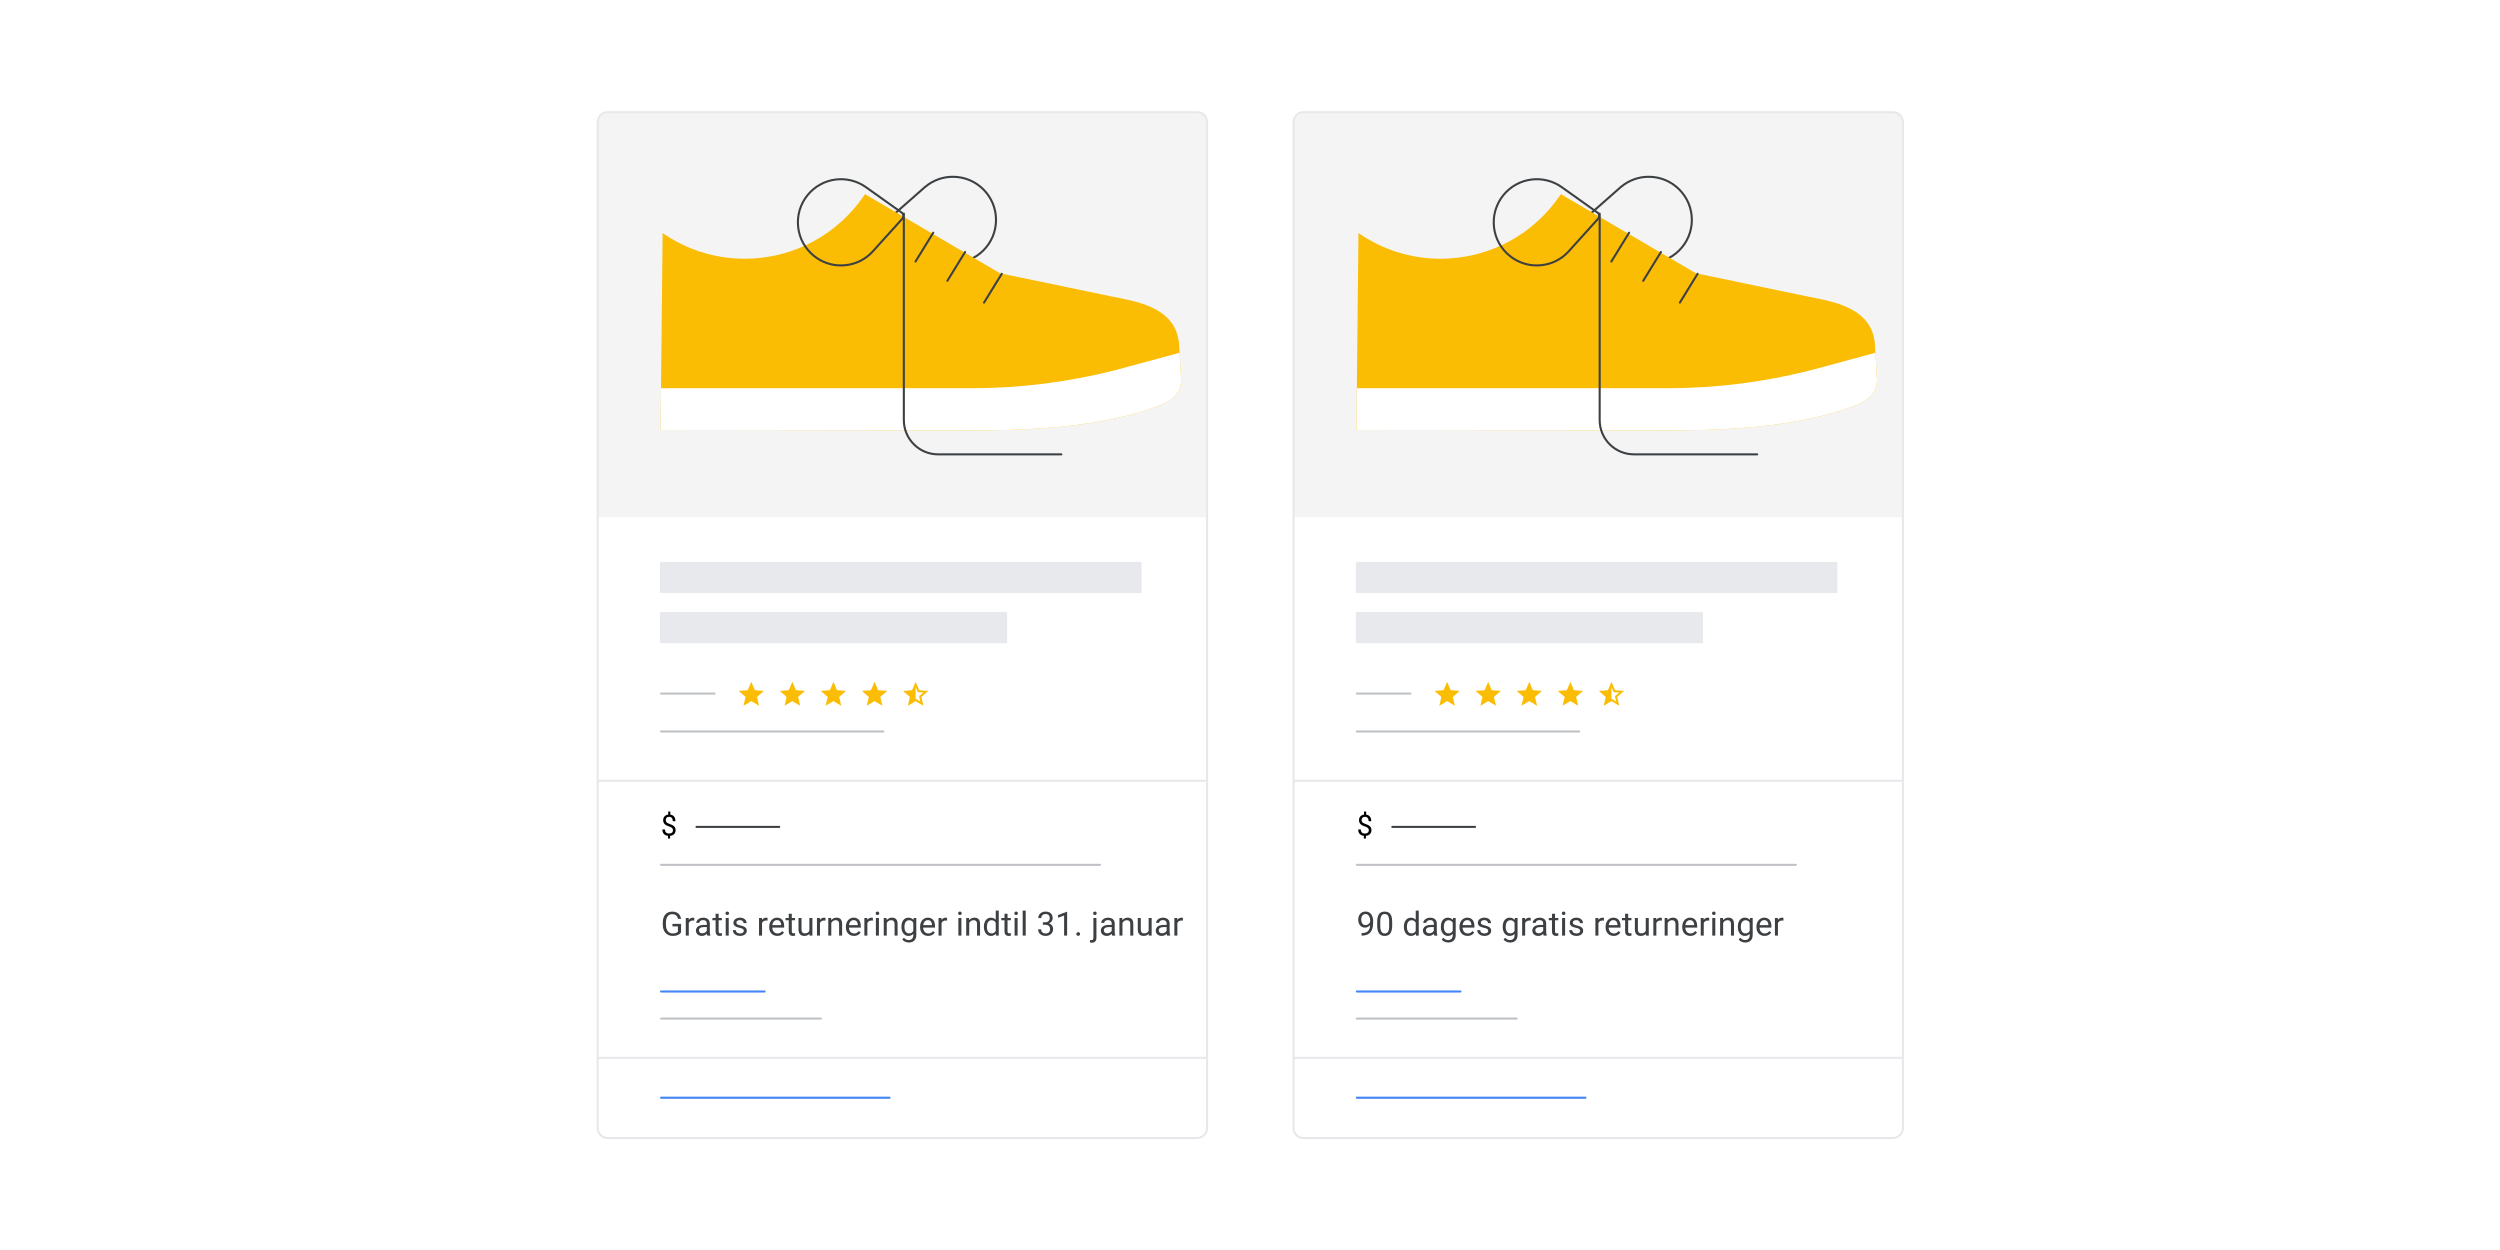 <?xml version="1.0" encoding="UTF-8"?><svg id="Layer_1" xmlns="http://www.w3.org/2000/svg" xmlns:xlink="http://www.w3.org/1999/xlink" viewBox="0 0 1200 600"><defs><style>.cls-1,.cls-2,.cls-3,.cls-4,.cls-5{fill:none;}.cls-6{fill:#e7e9ec;stroke:#e7e9ec;}.cls-6,.cls-2,.cls-3,.cls-4{stroke-linecap:round;stroke-linejoin:round;}.cls-2{stroke:#4285f4;}.cls-3{stroke:#bec1c5;}.cls-4{stroke:#3c4043;}.cls-7{fill:#f4f4f4;}.cls-8,.cls-9{fill:#fbbc04;}.cls-10{fill:#fff;}.cls-11{fill:#3c4043;}.cls-12{clip-path:url(#clippath-1);}.cls-13{clip-path:url(#clippath-3);}.cls-5{stroke:#e6e8eb;stroke-miterlimit:10;}.cls-9{fill-rule:evenodd;}</style><clipPath id="clippath-1"><path class="cls-1" d="M357.49,124.19c24.1,0,45.31-12.31,57.72-30.99l64.8,37.97s42.05,8.74,53.12,11.04c11.07,2.31,31.8,7.95,32.74,22.05l1.06,17.46c.31,5.79-3.23,10.09-9.13,12.44-30.69,12.2-71.36,12.42-93.16,12.42l-147.56-.22,.98-94.5c11.19,7.77,24.78,12.33,39.43,12.33Z"/></clipPath><clipPath id="clippath-3"><path class="cls-1" d="M691.49,124.19c24.1,0,45.31-12.31,57.72-30.99l64.8,37.97s42.05,8.74,53.12,11.04c11.07,2.31,31.8,7.95,32.74,22.05l1.06,17.46c.31,5.79-3.23,10.09-9.13,12.44-30.69,12.2-71.36,12.42-93.16,12.42l-147.56-.22,.98-94.5c11.19,7.77,24.78,12.33,39.43,12.33Z"/></clipPath></defs><rect class="cls-10" x="-8" y="-7.5" width="1216" height="615"/><path class="cls-7" d="M291.79,53.75h282.41c2.65,0,4.79,2.15,4.79,4.79V248.25H287V58.54c0-2.65,2.15-4.79,4.79-4.79Z"/><path class="cls-3" d="M317.31,351.11h106.69"/><path class="cls-3" d="M317.31,415.11h210.69"/><path class="cls-3" d="M317.31,332.91h25.69"/><path class="cls-2" d="M317.31,475.91h49.69"/><path class="cls-2" d="M317.31,526.91h109.69"/><path class="cls-3" d="M317.31,488.91h76.69"/><path class="cls-4" d="M334.31,396.91h39.69"/><path class="cls-6" d="M317.31,270.19h230.13v13.98h-230.13v-13.98Z"/><path class="cls-6" d="M317.31,294.27h165.61v13.98h-165.61v-13.98Z"/><path class="cls-5" d="M291.69,53.85h282.92c2.65,0,4.79,2.15,4.79,4.79v482.82c0,2.65-2.15,4.79-4.79,4.79H291.69c-2.65,0-4.79-2.15-4.79-4.79V58.64c0-2.65,2.15-4.79,4.79-4.79Z"/><path class="cls-5" d="M286.6,374.78h292.5"/><path class="cls-5" d="M286.6,507.78h292.5"/><g><path class="cls-8" d="M380.33,336.52l3.75,2.26-1-4.26,3.3-2.87-4.35-.37-1.7-4.01-1.7,4.01-4.35,.37,3.3,2.87-.99,4.26,3.74-2.26Z"/><path class="cls-8" d="M360.61,336.52l3.75,2.26-1-4.26,3.3-2.87-4.35-.37-1.7-4.01-1.7,4.01-4.35,.37,3.3,2.87-.99,4.26,3.74-2.26Z"/><path class="cls-8" d="M400.05,336.52l3.75,2.26-1-4.26,3.3-2.87-4.35-.37-1.7-4.01-1.7,4.01-4.35,.37,3.3,2.87-.99,4.26,3.74-2.26Z"/><path class="cls-8" d="M419.78,336.52l3.75,2.26-1-4.26,3.3-2.87-4.35-.37-1.7-4.01-1.7,4.01-4.35,.37,3.3,2.87-.99,4.26,3.74-2.26Z"/><path class="cls-9" d="M441.2,331.29l4.35,.37-3.3,2.87,1,4.26-3.75-2.26-3.74,2.26,.99-4.26-3.3-2.87,4.35-.37,1.7-4.01,1.7,4.01Zm-1.7-1.53v5.63l2.28,1.38-.6-2.58,2-1.74-2.65-.23-1.04-2.45Z"/></g><g><path class="cls-4" d="M457.26,126.25c-5-.03-9.62-1.77-13.4-5.05l-15.91-14.33c-.43-.38-.67-.93-.66-1.5,0-.57,.25-1.12,.68-1.49l16.02-14.1s.09-.08,.14-.11c3.75-3.13,8.47-4.86,13.38-4.81,5.53,.03,10.71,2.22,14.6,6.15,3.88,3.93,6.01,9.14,5.97,14.67-.03,5.53-2.22,10.71-6.15,14.6-3.9,3.85-9.06,5.97-14.54,5.97-.04,0-.09,0-.13,0Z"/><path class="cls-8" d="M357.49,124.19c24.1,0,45.31-12.31,57.72-30.99l64.8,37.97s42.05,8.74,53.12,11.04c11.07,2.31,30.73,4.68,32.74,22.05l1.06,17.46c.31,5.79-3.23,10.09-9.13,12.44-30.69,12.2-71.36,12.42-93.16,12.42l-147.56-.22,.98-94.5c11.19,7.77,24.78,12.33,39.43,12.33Z"/><line class="cls-4" x1="454.75" y1="134.77" x2="463.25" y2="120.96"/><line class="cls-4" x1="472.34" y1="145.24" x2="480.85" y2="131.42"/><line class="cls-4" x1="439.45" y1="125.53" x2="447.96" y2="111.71"/><path class="cls-4" d="M390.72,122.85c-4.31-3.46-7.01-8.39-7.61-13.89-1.24-11.34,6.98-21.58,18.32-22.82,4.86-.53,9.75,.68,13.8,3.41,.05,.03,.1,.06,.15,.1l17.39,12.38c.47,.33,.77,.85,.83,1.42s-.12,1.14-.51,1.56l-14.38,15.91c-3.4,3.62-7.82,5.82-12.79,6.37-.77,.08-1.53,.12-2.29,.12-4.69,0-9.21-1.58-12.92-4.56Z"/><g class="cls-12"><path class="cls-10" d="M571.06,195.78l-35.54,11.72c-22.61,5.79-45.86,8.72-69.2,8.72h-162.54c-7.34,0-13.29-5.95-13.29-13.29v-29.87c0,7.34,5.95,13.29,13.29,13.29h162.54c23.34,0,46.59-2.93,69.2-8.72l37.03-10.02c3.81-.98,5.35-5.28,6.98-8.63l1.3,23.49c.33,6.2-3.76,11.77-9.77,13.31Z"/></g><path class="cls-4" d="M509.45,218.09h-59.16c-9.09,0-16.45-7.37-16.45-16.45V102.53"/></g><path d="M323.02,398.52c0-.27-.06-.52-.18-.74s-.33-.42-.61-.6-.66-.35-1.13-.51c-.57-.18-1.07-.39-1.49-.65s-.74-.57-.96-.95-.34-.84-.34-1.37,.12-1.04,.36-1.45,.58-.72,1.03-.94,.96-.33,1.56-.33c.46,0,.88,.07,1.24,.21s.67,.35,.93,.62,.45,.61,.58,1,.2,.85,.2,1.37h-1.26c0-.31-.04-.59-.11-.84s-.18-.48-.33-.67-.32-.33-.53-.44-.45-.15-.72-.15c-.38,0-.7,.07-.95,.2s-.43,.32-.55,.56-.18,.52-.18,.83c0,.29,.06,.55,.18,.77s.32,.42,.6,.59,.68,.35,1.18,.52c.59,.19,1.09,.41,1.5,.66s.72,.56,.94,.93c.21,.37,.32,.82,.32,1.36,0,.59-.13,1.08-.4,1.49s-.64,.71-1.11,.92-1.04,.31-1.68,.31c-.39,0-.77-.05-1.15-.16s-.72-.28-1.03-.52-.55-.56-.73-.95-.27-.88-.27-1.45h1.27c0,.39,.06,.71,.17,.96s.26,.45,.45,.6,.39,.25,.62,.31,.45,.09,.67,.09c.41,0,.76-.06,1.04-.19s.5-.32,.65-.56,.23-.52,.23-.85Zm-1.37,2.16v1.83h-1.02v-1.83h1.02Zm.12-11.16v2.08h-1.03v-2.08h1.03Z"/><g><path class="cls-11" d="M326.9,443.42v4.16c-.14,.21-.36,.44-.67,.7-.31,.26-.73,.48-1.27,.67s-1.23,.29-2.08,.29c-.69,0-1.33-.12-1.91-.36-.58-.24-1.08-.6-1.51-1.06-.42-.47-.75-1.03-.98-1.7-.23-.67-.35-1.43-.35-2.28v-.88c0-.85,.1-1.61,.3-2.27,.2-.67,.5-1.23,.89-1.7,.39-.47,.87-.82,1.44-1.06,.57-.24,1.22-.36,1.95-.36,.87,0,1.6,.15,2.18,.45,.59,.3,1.04,.71,1.38,1.24,.33,.53,.54,1.12,.64,1.8h-1.51c-.07-.41-.2-.79-.4-1.12-.2-.34-.49-.61-.86-.82-.37-.21-.85-.31-1.43-.31-.53,0-.98,.1-1.37,.29-.39,.19-.7,.47-.95,.83s-.44,.79-.56,1.3c-.12,.51-.18,1.09-.18,1.73v.9c0,.66,.08,1.24,.23,1.76,.15,.52,.37,.95,.66,1.32,.29,.36,.63,.64,1.03,.82s.84,.28,1.32,.28c.54,0,.97-.05,1.3-.14,.33-.09,.59-.2,.78-.33,.19-.13,.33-.25,.43-.36v-2.55h-2.63v-1.22h4.13Z"/><path class="cls-11" d="M330.62,441.96v7.12h-1.45v-8.45h1.41l.04,1.33Zm2.64-1.38v1.34c-.13-.03-.24-.04-.35-.05-.11,0-.23-.01-.36-.01-.33,0-.63,.05-.88,.16-.26,.1-.47,.25-.65,.44-.18,.19-.32,.41-.42,.67s-.17,.54-.2,.85l-.41,.23c0-.51,.05-.99,.15-1.44,.1-.45,.26-.84,.47-1.19,.21-.35,.49-.62,.82-.81,.33-.2,.73-.29,1.18-.29,.1,0,.22,.01,.36,.04,.14,.02,.23,.05,.28,.07Z"/><path class="cls-11" d="M339.52,443.96l.02,1.02h-1.46c-.41,0-.78,.03-1.1,.1-.32,.07-.59,.16-.81,.29-.22,.13-.39,.29-.5,.49-.11,.2-.17,.42-.17,.68s.06,.51,.18,.73c.12,.22,.3,.39,.54,.52,.24,.13,.54,.19,.89,.19,.44,0,.83-.09,1.17-.28,.34-.19,.61-.42,.81-.69,.2-.27,.31-.53,.32-.79l.62,.7c-.04,.22-.14,.46-.3,.73-.16,.27-.38,.52-.64,.76-.27,.24-.59,.44-.95,.6s-.78,.24-1.24,.24c-.57,0-1.07-.11-1.5-.34s-.76-.52-1-.9c-.24-.38-.36-.8-.36-1.27s.09-.85,.27-1.2c.18-.35,.43-.64,.77-.87,.33-.23,.73-.41,1.2-.53,.47-.12,.99-.18,1.57-.18h1.68Zm-.25,3.68v-4.35c0-.33-.07-.62-.2-.87-.13-.25-.33-.44-.6-.57-.27-.14-.59-.2-.98-.2-.36,0-.68,.06-.96,.19s-.49,.29-.64,.49c-.15,.2-.23,.42-.23,.66h-1.45c0-.3,.08-.6,.23-.9s.38-.57,.68-.81c.29-.24,.65-.43,1.06-.58,.41-.14,.88-.21,1.39-.21,.61,0,1.16,.1,1.63,.31,.47,.21,.84,.52,1.11,.94,.27,.42,.4,.94,.4,1.57v3.94c0,.28,.02,.58,.07,.9,.05,.32,.12,.59,.22,.82v.12h-1.51c-.07-.17-.13-.39-.17-.67-.04-.28-.06-.54-.06-.78Z"/><path class="cls-11" d="M346.52,440.63v1.11h-4.57v-1.11h4.57Zm-3.02-2.05h1.45v8.41c0,.29,.04,.5,.13,.65,.09,.15,.2,.24,.34,.29s.29,.07,.45,.07c.12,0,.25-.01,.38-.04s.23-.04,.3-.06v1.18c-.11,.04-.26,.07-.44,.11-.19,.03-.41,.05-.67,.05-.35,0-.68-.07-.98-.21s-.53-.38-.71-.71c-.17-.33-.26-.78-.26-1.34v-8.41Z"/><path class="cls-11" d="M348.23,438.39c0-.23,.07-.43,.21-.59,.14-.16,.36-.24,.64-.24s.49,.08,.64,.24c.15,.16,.22,.36,.22,.59s-.07,.42-.22,.57c-.15,.16-.36,.24-.64,.24s-.49-.08-.64-.24c-.14-.16-.21-.35-.21-.57Zm1.56,2.24v8.45h-1.45v-8.45h1.45Z"/><path class="cls-11" d="M357.03,446.84c0-.21-.05-.4-.14-.58-.09-.18-.28-.34-.55-.49-.28-.15-.7-.28-1.25-.39-.47-.1-.89-.22-1.27-.35-.38-.14-.7-.3-.96-.49-.26-.19-.46-.42-.61-.68-.14-.26-.21-.56-.21-.91s.07-.65,.22-.95,.36-.56,.63-.79c.27-.23,.6-.41,.99-.54,.39-.13,.81-.2,1.29-.2,.68,0,1.25,.12,1.73,.36,.48,.24,.85,.56,1.1,.96,.25,.4,.38,.84,.38,1.32h-1.45c0-.23-.07-.46-.21-.68-.14-.22-.34-.4-.6-.55-.26-.15-.58-.22-.96-.22-.4,0-.73,.06-.97,.18-.25,.12-.43,.28-.54,.46-.11,.19-.17,.39-.17,.59,0,.16,.03,.3,.08,.42,.05,.12,.15,.23,.29,.34s.34,.2,.59,.29c.25,.09,.58,.18,.98,.27,.69,.16,1.26,.34,1.71,.56,.45,.22,.78,.49,1,.8,.22,.32,.33,.7,.33,1.16,0,.37-.08,.71-.23,1.02-.15,.31-.38,.57-.66,.79-.29,.22-.63,.39-1.03,.52s-.85,.18-1.34,.18c-.75,0-1.38-.13-1.89-.4s-.91-.61-1.17-1.03-.4-.87-.4-1.34h1.45c.02,.4,.14,.71,.34,.94,.21,.23,.46,.4,.77,.49,.3,.1,.6,.14,.9,.14,.4,0,.73-.05,1-.16,.27-.1,.47-.25,.61-.43,.14-.18,.21-.39,.21-.62Z"/><path class="cls-11" d="M365.78,441.96v7.12h-1.45v-8.45h1.41l.04,1.33Zm2.64-1.38v1.34c-.13-.03-.24-.04-.35-.05-.11,0-.23-.01-.36-.01-.33,0-.63,.05-.88,.16-.26,.1-.47,.25-.65,.44-.18,.19-.32,.41-.42,.67s-.17,.54-.2,.85l-.41,.23c0-.51,.05-.99,.15-1.44,.1-.45,.26-.84,.47-1.19,.21-.35,.49-.62,.82-.81,.33-.2,.73-.29,1.18-.29,.1,0,.22,.01,.36,.04,.14,.02,.23,.05,.28,.07Z"/><path class="cls-11" d="M373.12,449.24c-.59,0-1.12-.1-1.6-.3s-.89-.48-1.23-.85c-.34-.36-.6-.8-.79-1.3-.18-.5-.27-1.05-.27-1.64v-.33c0-.69,.1-1.3,.3-1.84s.48-1,.83-1.37c.35-.38,.74-.66,1.19-.85,.44-.19,.9-.29,1.38-.29,.6,0,1.13,.1,1.57,.31,.44,.21,.8,.5,1.08,.87,.28,.37,.49,.81,.62,1.31,.14,.5,.2,1.05,.2,1.64v.65h-6.31v-1.18h4.87v-.11c-.02-.38-.1-.74-.23-1.09-.13-.35-.34-.65-.63-.88-.29-.23-.68-.34-1.17-.34-.33,0-.63,.07-.91,.21-.28,.14-.51,.34-.71,.61-.2,.27-.35,.6-.46,.99s-.16,.84-.16,1.35v.33c0,.4,.06,.78,.17,1.13,.11,.35,.28,.66,.49,.93,.22,.27,.48,.47,.79,.62,.31,.15,.66,.23,1.06,.23,.51,0,.94-.1,1.3-.31,.35-.21,.66-.49,.93-.84l.88,.7c-.18,.28-.41,.54-.7,.79s-.63,.45-1.04,.61c-.41,.16-.89,.23-1.45,.23Z"/><path class="cls-11" d="M381.63,440.63v1.11h-4.57v-1.11h4.57Zm-3.02-2.05h1.45v8.41c0,.29,.04,.5,.13,.65,.09,.15,.2,.24,.34,.29s.29,.07,.45,.07c.12,0,.25-.01,.38-.04s.23-.04,.3-.06v1.18c-.11,.04-.26,.07-.44,.11-.19,.03-.41,.05-.67,.05-.35,0-.68-.07-.98-.21s-.53-.38-.71-.71c-.17-.33-.26-.78-.26-1.34v-8.41Z"/><path class="cls-11" d="M388.77,445.35l.6-.02c0,.56-.06,1.08-.18,1.56s-.31,.89-.57,1.24c-.26,.35-.6,.62-1.02,.82s-.94,.29-1.54,.29c-.41,0-.79-.06-1.13-.18-.34-.12-.63-.3-.88-.55-.25-.25-.43-.58-.57-.98-.13-.4-.2-.88-.2-1.45v-5.45h1.45v5.47c0,.38,.04,.69,.13,.94,.09,.25,.2,.44,.35,.59,.15,.14,.31,.24,.5,.3,.18,.06,.38,.09,.57,.09,.61,0,1.1-.12,1.46-.36,.36-.24,.62-.56,.78-.96,.16-.4,.24-.85,.24-1.35Zm-.27,1.78v-6.5h1.45v8.45h-1.38l-.07-1.95Z"/><path class="cls-11" d="M393.59,441.96v7.12h-1.45v-8.45h1.41l.04,1.33Zm2.64-1.38v1.34c-.13-.03-.24-.04-.35-.05-.11,0-.23-.01-.36-.01-.33,0-.63,.05-.88,.16-.26,.1-.47,.25-.65,.44-.18,.19-.32,.41-.42,.67s-.17,.54-.2,.85l-.41,.23c0-.51,.05-.99,.15-1.44,.1-.45,.26-.84,.47-1.19,.21-.35,.49-.62,.82-.81,.33-.2,.73-.29,1.18-.29,.1,0,.22,.01,.36,.04,.14,.02,.23,.05,.28,.07Z"/><path class="cls-11" d="M399.02,442.44v6.65h-1.45v-8.45h1.37l.08,1.8Zm-.34,2.1l-.6-.02c0-.58,.09-1.11,.26-1.61,.17-.49,.4-.92,.7-1.29,.3-.36,.66-.65,1.08-.85,.42-.2,.88-.3,1.39-.3,.42,0,.79,.06,1.12,.17,.33,.11,.62,.29,.86,.54,.24,.25,.42,.56,.54,.95,.12,.39,.19,.86,.19,1.42v5.54h-1.45v-5.55c0-.44-.07-.8-.2-1.07-.13-.27-.32-.46-.57-.59-.25-.12-.56-.18-.92-.18s-.69,.08-.98,.23c-.29,.15-.55,.36-.76,.62s-.38,.57-.49,.91c-.12,.34-.18,.7-.18,1.08Z"/><path class="cls-11" d="M409.91,449.24c-.59,0-1.12-.1-1.6-.3s-.89-.48-1.23-.85c-.34-.36-.6-.8-.79-1.3-.18-.5-.27-1.05-.27-1.64v-.33c0-.69,.1-1.3,.3-1.84s.48-1,.83-1.37c.35-.38,.74-.66,1.19-.85,.44-.19,.9-.29,1.38-.29,.6,0,1.13,.1,1.57,.31,.44,.21,.8,.5,1.08,.87,.28,.37,.49,.81,.62,1.31,.14,.5,.2,1.05,.2,1.64v.65h-6.31v-1.18h4.87v-.11c-.02-.38-.1-.74-.23-1.09-.13-.35-.34-.65-.63-.88-.29-.23-.68-.34-1.17-.34-.33,0-.63,.07-.91,.21-.28,.14-.51,.34-.71,.61-.2,.27-.35,.6-.46,.99s-.16,.84-.16,1.35v.33c0,.4,.06,.78,.17,1.13,.11,.35,.28,.66,.49,.93,.22,.27,.48,.47,.79,.62,.31,.15,.66,.23,1.06,.23,.51,0,.94-.1,1.3-.31,.35-.21,.66-.49,.93-.84l.88,.7c-.18,.28-.41,.54-.7,.79s-.63,.45-1.04,.61c-.41,.16-.89,.23-1.45,.23Z"/><path class="cls-11" d="M416.34,441.96v7.12h-1.45v-8.45h1.41l.04,1.33Zm2.64-1.38v1.34c-.13-.03-.24-.04-.35-.05-.11,0-.23-.01-.36-.01-.33,0-.63,.05-.88,.16-.26,.1-.47,.25-.65,.44-.18,.19-.32,.41-.42,.67s-.17,.54-.2,.85l-.41,.23c0-.51,.05-.99,.15-1.44,.1-.45,.26-.84,.47-1.19,.21-.35,.49-.62,.82-.81,.33-.2,.73-.29,1.18-.29,.1,0,.22,.01,.36,.04,.14,.02,.23,.05,.28,.07Z"/><path class="cls-11" d="M420.32,438.39c0-.23,.07-.43,.21-.59,.14-.16,.36-.24,.64-.24s.49,.08,.64,.24c.15,.16,.22,.36,.22,.59s-.07,.42-.22,.57c-.15,.16-.36,.24-.64,.24s-.49-.08-.64-.24c-.14-.16-.21-.35-.21-.57Zm1.56,2.24v8.45h-1.45v-8.45h1.45Z"/><path class="cls-11" d="M425.65,442.44v6.65h-1.45v-8.45h1.37l.08,1.8Zm-.34,2.1l-.6-.02c0-.58,.09-1.11,.26-1.61,.17-.49,.4-.92,.7-1.29,.3-.36,.66-.65,1.08-.85,.42-.2,.88-.3,1.39-.3,.42,0,.79,.06,1.12,.17,.33,.11,.62,.29,.86,.54,.24,.25,.42,.56,.54,.95,.12,.39,.19,.86,.19,1.42v5.54h-1.45v-5.55c0-.44-.07-.8-.2-1.07-.13-.27-.32-.46-.57-.59-.25-.12-.56-.18-.92-.18s-.69,.08-.98,.23c-.29,.15-.55,.36-.76,.62s-.38,.57-.49,.91c-.12,.34-.18,.7-.18,1.08Z"/><path class="cls-11" d="M432.69,444.95v-.16c0-.65,.08-1.23,.23-1.76,.15-.53,.38-.98,.66-1.36,.29-.38,.64-.67,1.05-.88,.41-.21,.88-.31,1.39-.31s1,.09,1.39,.28c.4,.19,.74,.45,1.02,.8,.28,.35,.5,.77,.66,1.27,.16,.5,.27,1.05,.34,1.68v.72c-.06,.62-.17,1.18-.33,1.67-.16,.5-.39,.92-.66,1.27-.28,.35-.62,.62-1.02,.8-.4,.18-.87,.28-1.41,.28-.51,0-.96-.11-1.37-.32-.41-.21-.76-.51-1.05-.9-.29-.39-.51-.84-.67-1.36-.15-.52-.23-1.09-.23-1.71Zm5.82-4.32h1.31v8.27c0,.74-.15,1.38-.45,1.91-.3,.53-.72,.93-1.26,1.2s-1.16,.41-1.86,.41c-.29,0-.63-.05-1.03-.14-.39-.09-.78-.25-1.16-.46-.38-.22-.69-.51-.95-.87l.76-.86c.35,.43,.73,.72,1.11,.89,.39,.17,.77,.25,1.15,.25,.46,0,.85-.09,1.19-.26,.33-.17,.59-.43,.78-.76,.18-.34,.28-.75,.28-1.24v-6.48l.13-1.86Zm-4.38,4.16v.16c0,.42,.04,.82,.13,1.19,.09,.37,.22,.7,.4,.98s.41,.5,.69,.66c.28,.16,.62,.24,1.01,.24,.48,0,.88-.1,1.19-.3s.56-.47,.75-.8c.18-.33,.33-.7,.43-1.09v-1.88c-.06-.29-.14-.56-.26-.83-.12-.27-.27-.51-.45-.72-.19-.21-.41-.38-.68-.5-.27-.12-.59-.19-.95-.19-.4,0-.74,.08-1.02,.25-.28,.16-.52,.39-.7,.67-.18,.28-.31,.61-.4,.98-.09,.37-.13,.77-.13,1.19Z"/><path class="cls-11" d="M445.53,449.24c-.59,0-1.12-.1-1.6-.3s-.89-.48-1.23-.85c-.34-.36-.6-.8-.79-1.3-.18-.5-.27-1.05-.27-1.64v-.33c0-.69,.1-1.3,.3-1.84s.48-1,.83-1.37c.35-.38,.74-.66,1.19-.85,.44-.19,.9-.29,1.38-.29,.6,0,1.13,.1,1.57,.31,.44,.21,.8,.5,1.08,.87,.28,.37,.49,.81,.62,1.31,.14,.5,.2,1.05,.2,1.64v.65h-6.31v-1.18h4.87v-.11c-.02-.38-.1-.74-.23-1.09-.13-.35-.34-.65-.63-.88-.29-.23-.68-.34-1.17-.34-.33,0-.63,.07-.91,.21-.28,.14-.51,.34-.71,.61-.2,.27-.35,.6-.46,.99s-.16,.84-.16,1.35v.33c0,.4,.06,.78,.17,1.13,.11,.35,.28,.66,.49,.93,.22,.27,.48,.47,.79,.62,.31,.15,.66,.23,1.06,.23,.51,0,.94-.1,1.3-.31,.35-.21,.66-.49,.93-.84l.88,.7c-.18,.28-.41,.54-.7,.79s-.63,.45-1.04,.61c-.41,.16-.89,.23-1.45,.23Z"/><path class="cls-11" d="M451.95,441.96v7.12h-1.45v-8.45h1.41l.04,1.33Zm2.64-1.38v1.34c-.13-.03-.24-.04-.35-.05-.11,0-.23-.01-.36-.01-.33,0-.63,.05-.88,.16-.26,.1-.47,.25-.65,.44-.18,.19-.32,.41-.42,.67s-.17,.54-.2,.85l-.41,.23c0-.51,.05-.99,.15-1.44,.1-.45,.26-.84,.47-1.19,.21-.35,.49-.62,.82-.81,.33-.2,.73-.29,1.18-.29,.1,0,.22,.01,.36,.04,.14,.02,.23,.05,.28,.07Z"/><path class="cls-11" d="M459.91,438.39c0-.23,.07-.43,.21-.59,.14-.16,.36-.24,.64-.24s.49,.08,.64,.24c.15,.16,.22,.36,.22,.59s-.07,.42-.22,.57c-.15,.16-.36,.24-.64,.24s-.49-.08-.64-.24c-.14-.16-.21-.35-.21-.57Zm1.56,2.24v8.45h-1.45v-8.45h1.45Z"/><path class="cls-11" d="M465.23,442.44v6.65h-1.45v-8.45h1.37l.08,1.8Zm-.34,2.1l-.6-.02c0-.58,.09-1.11,.26-1.61,.17-.49,.4-.92,.7-1.29,.3-.36,.66-.65,1.08-.85,.42-.2,.88-.3,1.39-.3,.42,0,.79,.06,1.12,.17,.33,.11,.62,.29,.86,.54,.24,.25,.42,.56,.54,.95,.12,.39,.19,.86,.19,1.42v5.54h-1.45v-5.55c0-.44-.07-.8-.2-1.07-.13-.27-.32-.46-.57-.59-.25-.12-.56-.18-.92-.18s-.69,.08-.98,.23c-.29,.15-.55,.36-.76,.62s-.38,.57-.49,.91c-.12,.34-.18,.7-.18,1.08Z"/><path class="cls-11" d="M472.27,444.95v-.16c0-.65,.08-1.23,.24-1.76,.16-.53,.39-.98,.68-1.36,.29-.38,.65-.67,1.05-.88,.41-.21,.87-.31,1.37-.31,.53,0,1,.09,1.39,.28,.4,.19,.74,.45,1.02,.8,.28,.35,.5,.77,.66,1.27,.16,.5,.27,1.05,.34,1.68v.72c-.06,.62-.17,1.18-.33,1.67-.16,.5-.39,.92-.66,1.27-.28,.35-.62,.62-1.02,.8-.4,.18-.87,.28-1.41,.28-.5,0-.95-.11-1.36-.32-.41-.21-.76-.51-1.05-.9-.29-.39-.52-.84-.68-1.36-.16-.52-.24-1.09-.24-1.71Zm1.45-.16v.16c0,.42,.04,.82,.13,1.19,.09,.37,.22,.7,.4,.98,.18,.28,.41,.5,.7,.66,.28,.16,.62,.24,1.01,.24,.48,0,.87-.1,1.18-.3,.31-.2,.56-.47,.75-.8,.19-.33,.33-.7,.44-1.09v-1.88c-.06-.29-.15-.56-.27-.83-.12-.27-.27-.51-.45-.72-.19-.21-.41-.38-.68-.5-.27-.12-.58-.19-.95-.19-.4,0-.74,.08-1.02,.25-.28,.16-.52,.39-.7,.67-.18,.28-.32,.61-.4,.98-.09,.37-.13,.77-.13,1.19Zm4.23,2.66v-10.36h1.45v12h-1.33l-.12-1.64Z"/><path class="cls-11" d="M485.19,440.63v1.11h-4.57v-1.11h4.57Zm-3.02-2.05h1.45v8.41c0,.29,.04,.5,.13,.65,.09,.15,.2,.24,.34,.29s.29,.07,.45,.07c.12,0,.25-.01,.38-.04s.23-.04,.3-.06v1.18c-.11,.04-.26,.07-.44,.11-.19,.03-.41,.05-.67,.05-.35,0-.68-.07-.98-.21s-.53-.38-.71-.71c-.17-.33-.26-.78-.26-1.34v-8.41Z"/><path class="cls-11" d="M486.89,438.39c0-.23,.07-.43,.21-.59,.14-.16,.36-.24,.64-.24s.49,.08,.64,.24c.15,.16,.22,.36,.22,.59s-.07,.42-.22,.57c-.15,.16-.36,.24-.64,.24s-.49-.08-.64-.24c-.14-.16-.21-.35-.21-.57Zm1.56,2.24v8.45h-1.45v-8.45h1.45Z"/><path class="cls-11" d="M492.34,437.08v12h-1.45v-12h1.45Z"/><path class="cls-11" d="M500.59,443.87v-.87h1.23c.72,0,1.32,.09,1.8,.26,.47,.17,.85,.4,1.12,.69,.27,.29,.47,.6,.58,.94,.11,.34,.17,.68,.17,1.02,0,.53-.09,1-.27,1.41-.18,.41-.43,.76-.76,1.05-.33,.29-.71,.5-1.14,.65s-.91,.22-1.43,.22-.96-.07-1.39-.21c-.44-.14-.82-.34-1.15-.61-.33-.27-.59-.6-.78-.99-.19-.39-.28-.84-.28-1.35h1.45c0,.4,.09,.74,.26,1.04,.17,.3,.42,.53,.75,.69,.33,.16,.71,.25,1.15,.25s.82-.08,1.14-.23c.32-.15,.57-.39,.74-.7,.17-.31,.26-.71,.26-1.18s-.1-.86-.3-1.17c-.2-.3-.48-.53-.84-.68-.36-.15-.79-.22-1.28-.22h-1.03Zm0-1.19h1.03c.5,0,.92-.08,1.25-.25,.33-.17,.58-.4,.74-.7,.16-.29,.25-.63,.25-1,0-.44-.07-.8-.22-1.1-.15-.3-.36-.52-.66-.67-.29-.15-.66-.23-1.11-.23-.41,0-.76,.08-1.07,.24-.31,.16-.55,.38-.73,.68-.17,.29-.26,.64-.26,1.03h-1.45c0-.58,.15-1.1,.44-1.58,.29-.47,.7-.85,1.23-1.13,.53-.28,1.14-.42,1.84-.42s1.29,.12,1.8,.36,.92,.6,1.2,1.08c.29,.48,.43,1.07,.43,1.78,0,.29-.07,.59-.2,.92-.13,.33-.34,.63-.62,.91-.28,.28-.64,.51-1.08,.69-.44,.18-.97,.27-1.59,.27h-1.23v-.88Z"/><path class="cls-11" d="M512.22,437.65v11.44h-1.45v-9.63l-2.91,1.06v-1.3l4.13-1.56h.23Z"/><path class="cls-11" d="M516.64,448.32c0-.24,.08-.45,.23-.62,.15-.17,.38-.25,.67-.25s.51,.08,.67,.25c.15,.17,.23,.38,.23,.62s-.08,.44-.23,.61c-.15,.17-.38,.25-.67,.25s-.51-.08-.67-.25c-.15-.17-.23-.37-.23-.61Z"/><path class="cls-11" d="M524.84,440.63h1.45v9.46c0,.52-.08,.95-.25,1.31s-.41,.63-.73,.82c-.33,.18-.74,.28-1.23,.28-.13,0-.28-.01-.46-.04-.17-.03-.32-.06-.44-.09v-1.16c.11,.02,.22,.04,.34,.05,.12,.01,.23,.02,.33,.02,.21,0,.39-.04,.54-.12,.15-.08,.26-.2,.33-.38,.08-.17,.11-.4,.11-.69v-9.46Zm-.15-2.24c0-.23,.07-.43,.22-.59,.15-.16,.36-.24,.63-.24s.49,.08,.64,.24c.15,.16,.22,.36,.22,.59s-.07,.42-.22,.57c-.15,.16-.36,.24-.64,.24s-.49-.08-.63-.24c-.15-.16-.22-.35-.22-.57Z"/><path class="cls-11" d="M533.87,443.96l.02,1.02h-1.46c-.41,0-.78,.03-1.1,.1-.32,.07-.59,.16-.81,.29-.22,.13-.39,.29-.5,.49-.11,.2-.17,.42-.17,.68s.06,.51,.18,.73c.12,.22,.3,.39,.54,.52,.24,.13,.54,.19,.89,.19,.44,0,.83-.09,1.17-.28,.34-.19,.61-.42,.81-.69,.2-.27,.31-.53,.32-.79l.62,.7c-.04,.22-.14,.46-.3,.73-.16,.27-.38,.52-.64,.76-.27,.24-.59,.44-.95,.6s-.78,.24-1.24,.24c-.57,0-1.07-.11-1.5-.34s-.76-.52-1-.9c-.24-.38-.36-.8-.36-1.27s.09-.85,.27-1.2c.18-.35,.43-.64,.77-.87,.33-.23,.73-.41,1.2-.53,.47-.12,.99-.18,1.57-.18h1.68Zm-.25,3.68v-4.35c0-.33-.07-.62-.2-.87-.13-.25-.33-.44-.6-.57-.27-.14-.59-.2-.98-.2-.36,0-.68,.06-.96,.19s-.49,.29-.64,.49c-.15,.2-.23,.42-.23,.66h-1.45c0-.3,.08-.6,.23-.9s.38-.57,.68-.81c.29-.24,.65-.43,1.06-.58,.41-.14,.88-.21,1.39-.21,.61,0,1.16,.1,1.63,.31,.47,.21,.84,.52,1.11,.94,.27,.42,.4,.94,.4,1.57v3.94c0,.28,.02,.58,.07,.9,.05,.32,.12,.59,.22,.82v.12h-1.51c-.07-.17-.13-.39-.17-.67-.04-.28-.06-.54-.06-.78Z"/><path class="cls-11" d="M538.78,442.44v6.65h-1.45v-8.45h1.37l.08,1.8Zm-.34,2.1l-.6-.02c0-.58,.09-1.11,.26-1.61,.17-.49,.4-.92,.7-1.29,.3-.36,.66-.65,1.08-.85,.42-.2,.88-.3,1.39-.3,.42,0,.79,.06,1.12,.17,.33,.11,.62,.29,.86,.54,.24,.25,.42,.56,.54,.95,.12,.39,.19,.86,.19,1.42v5.54h-1.45v-5.55c0-.44-.07-.8-.2-1.07-.13-.27-.32-.46-.57-.59-.25-.12-.56-.18-.92-.18s-.69,.08-.98,.23c-.29,.15-.55,.36-.76,.62s-.38,.57-.49,.91c-.12,.34-.18,.7-.18,1.08Z"/><path class="cls-11" d="M551.62,445.35l.6-.02c0,.56-.06,1.08-.18,1.56s-.31,.89-.57,1.24c-.26,.35-.6,.62-1.02,.82s-.94,.29-1.54,.29c-.41,0-.79-.06-1.13-.18-.34-.12-.63-.3-.88-.55-.25-.25-.43-.58-.57-.98-.13-.4-.2-.88-.2-1.45v-5.45h1.45v5.47c0,.38,.04,.69,.13,.94,.09,.25,.2,.44,.35,.59,.15,.14,.31,.24,.5,.3,.18,.06,.38,.09,.57,.09,.61,0,1.1-.12,1.46-.36,.36-.24,.62-.56,.78-.96,.16-.4,.24-.85,.24-1.35Zm-.27,1.78v-6.5h1.45v8.45h-1.38l-.07-1.95Z"/><path class="cls-11" d="M560.23,443.96l.02,1.02h-1.46c-.41,0-.78,.03-1.1,.1-.32,.07-.59,.16-.81,.29-.22,.13-.39,.29-.5,.49-.11,.2-.17,.42-.17,.68s.06,.51,.18,.73c.12,.22,.3,.39,.54,.52,.24,.13,.54,.19,.89,.19,.44,0,.83-.09,1.17-.28,.34-.19,.61-.42,.81-.69,.2-.27,.31-.53,.32-.79l.62,.7c-.04,.22-.14,.46-.3,.73-.16,.27-.38,.52-.64,.76-.27,.24-.59,.44-.95,.6s-.78,.24-1.24,.24c-.57,0-1.07-.11-1.5-.34s-.76-.52-1-.9c-.24-.38-.36-.8-.36-1.27s.09-.85,.27-1.2c.18-.35,.43-.64,.77-.87,.33-.23,.73-.41,1.2-.53,.47-.12,.99-.18,1.57-.18h1.68Zm-.25,3.68v-4.35c0-.33-.07-.62-.2-.87-.13-.25-.33-.44-.6-.57-.27-.14-.59-.2-.98-.2-.36,0-.68,.06-.96,.19s-.49,.29-.64,.49c-.15,.2-.23,.42-.23,.66h-1.45c0-.3,.08-.6,.23-.9s.38-.57,.68-.81c.29-.24,.65-.43,1.06-.58,.41-.14,.88-.21,1.39-.21,.61,0,1.16,.1,1.63,.31,.47,.21,.84,.52,1.11,.94,.27,.42,.4,.94,.4,1.57v3.94c0,.28,.02,.58,.07,.9,.05,.32,.12,.59,.22,.82v.12h-1.51c-.07-.17-.13-.39-.17-.67-.04-.28-.06-.54-.06-.78Z"/><path class="cls-11" d="M565.14,441.96v7.12h-1.45v-8.45h1.41l.04,1.33Zm2.64-1.38v1.34c-.13-.03-.24-.04-.35-.05-.11,0-.23-.01-.36-.01-.33,0-.63,.05-.88,.16-.26,.1-.47,.25-.65,.44-.18,.19-.32,.41-.42,.67s-.17,.54-.2,.85l-.41,.23c0-.51,.05-.99,.15-1.44,.1-.45,.26-.84,.47-1.19,.21-.35,.49-.62,.82-.81,.33-.2,.73-.29,1.18-.29,.1,0,.22,.01,.36,.04,.14,.02,.23,.05,.28,.07Z"/></g><path class="cls-7" d="M625.79,53.75h282.41c2.65,0,4.79,2.15,4.79,4.79V248.25h-292V58.54c0-2.65,2.15-4.79,4.79-4.79Z"/><path class="cls-3" d="M651.31,351.11h106.69"/><path class="cls-3" d="M651.31,415.11h210.69"/><path class="cls-3" d="M651.31,332.91h25.69"/><path class="cls-2" d="M651.31,475.91h49.69"/><path class="cls-2" d="M651.31,526.91h109.69"/><path class="cls-3" d="M651.31,488.91h76.69"/><path class="cls-4" d="M668.31,396.91h39.69"/><path class="cls-6" d="M651.31,270.19h230.13v13.98h-230.13v-13.98Z"/><path class="cls-6" d="M651.31,294.27h165.61v13.98h-165.61v-13.98Z"/><path class="cls-5" d="M625.69,53.85h282.92c2.65,0,4.79,2.15,4.79,4.79v482.82c0,2.65-2.15,4.79-4.79,4.79h-282.92c-2.65,0-4.79-2.15-4.79-4.79V58.64c0-2.65,2.15-4.79,4.79-4.79Z"/><path class="cls-5" d="M620.6,374.78h292.5"/><path class="cls-5" d="M620.6,507.78h292.5"/><g><path class="cls-8" d="M714.33,336.52l3.75,2.26-1-4.26,3.3-2.87-4.35-.37-1.7-4.01-1.7,4.01-4.35,.37,3.3,2.87-.99,4.26,3.74-2.26Z"/><path class="cls-8" d="M694.61,336.52l3.75,2.26-1-4.26,3.3-2.87-4.35-.37-1.7-4.01-1.7,4.01-4.35,.37,3.3,2.87-.99,4.26,3.74-2.26Z"/><path class="cls-8" d="M734.05,336.52l3.75,2.26-1-4.26,3.3-2.87-4.35-.37-1.7-4.01-1.7,4.01-4.35,.37,3.3,2.87-.99,4.26,3.74-2.26Z"/><path class="cls-8" d="M753.78,336.52l3.75,2.26-1-4.26,3.3-2.87-4.35-.37-1.7-4.01-1.7,4.01-4.35,.37,3.3,2.87-.99,4.26,3.74-2.26Z"/><path class="cls-9" d="M775.2,331.29l4.35,.37-3.3,2.87,1,4.26-3.75-2.26-3.74,2.26,.99-4.26-3.3-2.87,4.35-.37,1.7-4.01,1.7,4.01Zm-1.7-1.53v5.63l2.28,1.38-.6-2.58,2-1.74-2.65-.23-1.04-2.45Z"/></g><g><path class="cls-4" d="M791.26,126.25c-5-.03-9.62-1.77-13.4-5.05l-15.91-14.33c-.43-.38-.67-.93-.66-1.5,0-.57,.25-1.12,.68-1.49l16.02-14.1s.09-.08,.14-.11c3.75-3.13,8.47-4.86,13.38-4.81,5.53,.03,10.71,2.22,14.6,6.15,3.88,3.93,6.01,9.14,5.97,14.67-.03,5.53-2.22,10.71-6.15,14.6-3.9,3.85-9.06,5.97-14.54,5.97-.04,0-.09,0-.13,0Z"/><path class="cls-8" d="M691.49,124.19c24.1,0,45.31-12.31,57.72-30.99l64.8,37.97s42.05,8.74,53.12,11.04c11.07,2.31,30.73,4.68,32.74,22.05l1.06,17.46c.31,5.79-3.23,10.09-9.13,12.44-30.69,12.2-71.36,12.42-93.16,12.42l-147.56-.22,.98-94.5c11.19,7.77,24.78,12.33,39.43,12.33Z"/><line class="cls-4" x1="788.75" y1="134.77" x2="797.25" y2="120.96"/><line class="cls-4" x1="806.34" y1="145.24" x2="814.85" y2="131.42"/><line class="cls-4" x1="773.45" y1="125.53" x2="781.96" y2="111.71"/><path class="cls-4" d="M724.72,122.85c-4.31-3.46-7.01-8.39-7.61-13.89-1.24-11.34,6.98-21.58,18.32-22.82,4.86-.53,9.75,.68,13.8,3.41,.05,.03,.1,.06,.15,.1l17.39,12.38c.47,.33,.77,.85,.83,1.42s-.12,1.14-.51,1.56l-14.38,15.91c-3.4,3.62-7.82,5.82-12.79,6.37-.77,.08-1.53,.12-2.29,.12-4.69,0-9.21-1.58-12.92-4.56Z"/><g class="cls-13"><path class="cls-10" d="M905.06,195.78l-35.54,11.72c-22.61,5.79-45.86,8.72-69.2,8.72h-162.54c-7.34,0-13.29-5.95-13.29-13.29v-29.87c0,7.34,5.95,13.29,13.29,13.29h162.54c23.34,0,46.59-2.93,69.2-8.72l37.03-10.02c3.81-.98,5.35-5.28,6.98-8.63l1.3,23.49c.33,6.2-3.76,11.77-9.77,13.31Z"/></g><path class="cls-4" d="M843.45,218.09h-59.16c-9.09,0-16.45-7.37-16.45-16.45V102.53"/></g><path d="M657.02,398.52c0-.27-.06-.52-.18-.74s-.33-.42-.61-.6-.66-.35-1.13-.51c-.57-.18-1.07-.39-1.49-.65s-.74-.57-.96-.95-.34-.84-.34-1.37,.12-1.04,.36-1.45,.58-.72,1.03-.94,.96-.33,1.56-.33c.46,0,.88,.07,1.24,.21s.67,.35,.93,.62,.45,.61,.58,1,.2,.85,.2,1.37h-1.26c0-.31-.04-.59-.11-.84s-.18-.48-.33-.67-.32-.33-.53-.44-.45-.15-.72-.15c-.38,0-.7,.07-.95,.2s-.43,.32-.55,.56-.18,.52-.18,.83c0,.29,.06,.55,.18,.77s.32,.42,.6,.59,.68,.35,1.18,.52c.59,.19,1.09,.41,1.5,.66s.72,.56,.94,.93c.21,.37,.32,.82,.32,1.36,0,.59-.13,1.08-.4,1.49s-.64,.71-1.11,.92-1.04,.31-1.68,.31c-.39,0-.77-.05-1.15-.16s-.72-.28-1.03-.52-.55-.56-.73-.95-.27-.88-.27-1.45h1.27c0,.39,.06,.71,.17,.96s.26,.45,.45,.6,.39,.25,.62,.31,.45,.09,.67,.09c.41,0,.76-.06,1.04-.19s.5-.32,.65-.56,.23-.52,.23-.85Zm-1.37,2.16v1.83h-1.02v-1.83h1.02Zm.12-11.16v2.08h-1.03v-2.08h1.03Z"/><g><path class="cls-11" d="M653.55,447.87h.15c.83,0,1.51-.12,2.03-.35,.52-.23,.92-.55,1.2-.95,.28-.4,.47-.84,.58-1.34,.1-.5,.16-1.01,.16-1.54v-1.74c0-.52-.06-.97-.18-1.38-.12-.4-.28-.74-.48-1.01-.21-.27-.44-.48-.7-.62-.26-.14-.54-.21-.83-.21-.33,0-.63,.07-.89,.2-.26,.13-.48,.32-.66,.56-.18,.24-.32,.52-.41,.84-.09,.32-.14,.67-.14,1.05,0,.34,.04,.67,.12,.98,.08,.32,.21,.6,.38,.86,.17,.26,.39,.46,.64,.61s.56,.22,.91,.22c.32,0,.63-.06,.91-.19,.28-.13,.54-.3,.76-.52s.4-.47,.53-.75,.21-.58,.23-.88h.69c0,.43-.08,.86-.25,1.28-.17,.42-.41,.8-.71,1.14-.3,.34-.66,.62-1.06,.82-.41,.21-.85,.31-1.33,.31-.56,0-1.05-.11-1.46-.33-.41-.22-.75-.51-1.01-.88-.26-.36-.46-.77-.59-1.22-.13-.45-.19-.91-.19-1.37,0-.54,.08-1.05,.23-1.52,.15-.47,.38-.89,.67-1.25,.3-.36,.67-.64,1.11-.85,.44-.2,.95-.3,1.53-.3,.65,0,1.21,.13,1.66,.39,.46,.26,.83,.61,1.12,1.05s.5,.93,.64,1.48c.14,.55,.2,1.11,.2,1.69v.52c0,.59-.04,1.19-.11,1.79-.08,.61-.22,1.19-.43,1.74-.21,.55-.52,1.05-.92,1.48-.4,.44-.92,.78-1.57,1.03-.64,.25-1.44,.38-2.38,.38h-.15v-1.23Z"/><path class="cls-11" d="M668.25,442.49v1.73c0,.93-.08,1.72-.25,2.36-.17,.64-.41,1.16-.72,1.55s-.69,.67-1.13,.85c-.44,.17-.94,.26-1.49,.26-.44,0-.84-.05-1.21-.16-.37-.11-.7-.29-1-.53-.29-.24-.55-.56-.75-.95-.21-.39-.37-.86-.48-1.42-.11-.56-.16-1.21-.16-1.95v-1.73c0-.93,.08-1.71,.25-2.34,.17-.63,.41-1.14,.72-1.52s.69-.66,1.13-.82c.44-.17,.93-.25,1.48-.25,.44,0,.85,.05,1.22,.16,.37,.11,.7,.28,1,.51,.29,.23,.54,.54,.75,.92,.21,.38,.36,.85,.47,1.4,.11,.55,.16,1.2,.16,1.95Zm-1.45,1.97v-2.21c0-.51-.03-.96-.09-1.35-.06-.39-.15-.72-.26-1-.11-.28-.26-.5-.43-.67-.17-.17-.38-.3-.6-.38-.23-.08-.48-.12-.76-.12-.34,0-.65,.06-.91,.19-.27,.13-.49,.33-.67,.61-.18,.28-.32,.64-.41,1.09-.09,.45-.14,.99-.14,1.63v2.21c0,.51,.03,.96,.09,1.35,.06,.39,.15,.73,.27,1.01,.12,.28,.27,.52,.44,.7,.17,.18,.37,.32,.6,.4s.48,.13,.75,.13c.35,0,.66-.07,.93-.2,.27-.14,.49-.35,.67-.64s.31-.66,.4-1.12c.09-.46,.13-1,.13-1.64Z"/><path class="cls-11" d="M673.87,444.95v-.16c0-.65,.08-1.23,.24-1.76,.16-.53,.39-.98,.68-1.36,.29-.38,.65-.67,1.05-.88,.41-.21,.87-.31,1.37-.31,.53,0,1,.09,1.39,.28,.4,.19,.74,.45,1.02,.8,.28,.35,.5,.77,.66,1.27,.16,.5,.27,1.05,.34,1.68v.72c-.06,.62-.17,1.18-.33,1.67-.16,.5-.39,.92-.66,1.27-.28,.35-.62,.62-1.02,.8-.4,.18-.87,.28-1.41,.28-.5,0-.95-.11-1.36-.32-.41-.21-.76-.51-1.05-.9-.29-.39-.52-.84-.68-1.36-.16-.52-.24-1.09-.24-1.71Zm1.45-.16v.16c0,.42,.04,.82,.13,1.19,.09,.37,.22,.7,.4,.98,.18,.28,.41,.5,.7,.66,.28,.16,.62,.24,1.01,.24,.48,0,.87-.1,1.18-.3,.31-.2,.56-.47,.75-.8,.19-.33,.33-.7,.44-1.09v-1.88c-.06-.29-.15-.56-.27-.83-.12-.27-.27-.51-.45-.72-.19-.21-.41-.38-.68-.5-.27-.12-.58-.19-.95-.19-.4,0-.74,.08-1.02,.25-.28,.16-.52,.39-.7,.67-.18,.28-.32,.61-.4,.98-.09,.37-.13,.77-.13,1.19Zm4.23,2.66v-10.36h1.45v12h-1.33l-.12-1.64Z"/><path class="cls-11" d="M688.48,443.96l.02,1.02h-1.46c-.41,0-.78,.03-1.1,.1-.32,.07-.59,.16-.81,.29-.22,.13-.39,.29-.5,.49-.11,.2-.17,.42-.17,.68s.06,.51,.18,.73c.12,.22,.3,.39,.54,.52,.24,.13,.54,.19,.89,.19,.44,0,.83-.09,1.17-.28,.34-.19,.61-.42,.81-.69,.2-.27,.31-.53,.32-.79l.62,.7c-.04,.22-.14,.46-.3,.73-.16,.27-.38,.52-.64,.76-.27,.24-.59,.44-.95,.6s-.78,.24-1.24,.24c-.57,0-1.07-.11-1.5-.34s-.76-.52-1-.9c-.24-.38-.36-.8-.36-1.27s.09-.85,.27-1.2c.18-.35,.43-.64,.77-.87,.33-.23,.73-.41,1.2-.53,.47-.12,.99-.18,1.57-.18h1.68Zm-.25,3.68v-4.35c0-.33-.07-.62-.2-.87-.13-.25-.33-.44-.6-.57-.27-.14-.59-.2-.98-.2-.36,0-.68,.06-.96,.19s-.49,.29-.64,.49c-.15,.2-.23,.42-.23,.66h-1.45c0-.3,.08-.6,.23-.9s.38-.57,.68-.81c.29-.24,.65-.43,1.06-.58,.41-.14,.88-.21,1.39-.21,.61,0,1.16,.1,1.63,.31,.47,.21,.84,.52,1.11,.94,.27,.42,.4,.94,.4,1.57v3.94c0,.28,.02,.58,.07,.9,.05,.32,.12,.59,.22,.82v.12h-1.51c-.07-.17-.13-.39-.17-.67-.04-.28-.06-.54-.06-.78Z"/><path class="cls-11" d="M691.61,444.95v-.16c0-.65,.08-1.23,.23-1.76,.15-.53,.38-.98,.66-1.36,.29-.38,.64-.67,1.05-.88,.41-.21,.88-.31,1.39-.31s1,.09,1.39,.28c.4,.19,.74,.45,1.02,.8,.28,.35,.5,.77,.66,1.27,.16,.5,.27,1.05,.34,1.68v.72c-.06,.62-.17,1.18-.33,1.67-.16,.5-.39,.92-.66,1.27-.28,.35-.62,.62-1.02,.8-.4,.18-.87,.28-1.41,.28-.51,0-.96-.11-1.37-.32-.41-.21-.76-.51-1.05-.9-.29-.39-.51-.84-.67-1.36-.15-.52-.23-1.09-.23-1.71Zm5.82-4.32h1.31v8.27c0,.74-.15,1.38-.45,1.91-.3,.53-.72,.93-1.26,1.2s-1.16,.41-1.86,.41c-.29,0-.63-.05-1.03-.14-.39-.09-.78-.25-1.16-.46-.38-.22-.69-.51-.95-.87l.76-.86c.35,.43,.73,.72,1.11,.89,.39,.17,.77,.25,1.15,.25,.46,0,.85-.09,1.19-.26,.33-.17,.59-.43,.78-.76,.18-.34,.28-.75,.28-1.24v-6.48l.13-1.86Zm-4.38,4.16v.16c0,.42,.04,.82,.13,1.19,.09,.37,.22,.7,.4,.98s.41,.5,.69,.66c.28,.16,.62,.24,1.01,.24,.48,0,.88-.1,1.19-.3s.56-.47,.75-.8c.18-.33,.33-.7,.43-1.09v-1.88c-.06-.29-.14-.56-.26-.83-.12-.27-.27-.51-.45-.72-.19-.21-.41-.38-.68-.5-.27-.12-.59-.19-.95-.19-.4,0-.74,.08-1.02,.25-.28,.16-.52,.39-.7,.67-.18,.28-.31,.61-.4,.98-.09,.37-.13,.77-.13,1.19Z"/><path class="cls-11" d="M704.44,449.24c-.59,0-1.12-.1-1.6-.3s-.89-.48-1.23-.85c-.34-.36-.6-.8-.79-1.3-.18-.5-.27-1.05-.27-1.64v-.33c0-.69,.1-1.3,.3-1.84s.48-1,.83-1.37c.35-.38,.74-.66,1.19-.85,.44-.19,.9-.29,1.38-.29,.6,0,1.13,.1,1.57,.31,.44,.21,.8,.5,1.08,.87,.28,.37,.49,.81,.62,1.31,.14,.5,.2,1.05,.2,1.64v.65h-6.31v-1.18h4.87v-.11c-.02-.38-.1-.74-.23-1.09-.13-.35-.34-.65-.63-.88-.29-.23-.68-.34-1.17-.34-.33,0-.63,.07-.91,.21-.28,.14-.51,.34-.71,.61-.2,.27-.35,.6-.46,.99s-.16,.84-.16,1.35v.33c0,.4,.06,.78,.17,1.13,.11,.35,.28,.66,.49,.93,.22,.27,.48,.47,.79,.62,.31,.15,.66,.23,1.06,.23,.51,0,.94-.1,1.3-.31,.35-.21,.66-.49,.93-.84l.88,.7c-.18,.28-.41,.54-.7,.79s-.63,.45-1.04,.61c-.41,.16-.89,.23-1.45,.23Z"/><path class="cls-11" d="M714.34,446.84c0-.21-.05-.4-.14-.58-.09-.18-.28-.34-.55-.49-.28-.15-.7-.28-1.25-.39-.47-.1-.89-.22-1.27-.35-.38-.14-.7-.3-.96-.49-.26-.19-.46-.42-.61-.68-.14-.26-.21-.56-.21-.91s.07-.65,.22-.95,.36-.56,.63-.79c.27-.23,.6-.41,.99-.54,.39-.13,.81-.2,1.29-.2,.68,0,1.25,.12,1.73,.36,.48,.24,.85,.56,1.1,.96,.25,.4,.38,.84,.38,1.32h-1.45c0-.23-.07-.46-.21-.68-.14-.22-.34-.4-.6-.55-.26-.15-.58-.22-.96-.22-.4,0-.73,.06-.97,.18-.25,.12-.43,.28-.54,.46-.11,.19-.17,.39-.17,.59,0,.16,.03,.3,.08,.42,.05,.12,.15,.23,.29,.34s.34,.2,.59,.29c.25,.09,.58,.18,.98,.27,.69,.16,1.26,.34,1.71,.56,.45,.22,.78,.49,1,.8,.22,.32,.33,.7,.33,1.16,0,.37-.08,.71-.23,1.02-.15,.31-.38,.57-.66,.79-.29,.22-.63,.39-1.03,.52s-.85,.18-1.34,.18c-.75,0-1.38-.13-1.89-.4s-.91-.61-1.17-1.03-.4-.87-.4-1.34h1.45c.02,.4,.14,.71,.34,.94,.21,.23,.46,.4,.77,.49,.3,.1,.6,.14,.9,.14,.4,0,.73-.05,1-.16,.27-.1,.47-.25,.61-.43,.14-.18,.21-.39,.21-.62Z"/><path class="cls-11" d="M721.3,444.95v-.16c0-.65,.08-1.23,.23-1.76,.15-.53,.38-.98,.66-1.36,.29-.38,.64-.67,1.05-.88,.41-.21,.88-.31,1.39-.31s1,.09,1.39,.28c.4,.19,.74,.45,1.02,.8,.28,.35,.5,.77,.66,1.27,.16,.5,.27,1.05,.34,1.68v.72c-.06,.62-.17,1.18-.33,1.67-.16,.5-.39,.92-.66,1.27-.28,.35-.62,.62-1.02,.8-.4,.18-.87,.28-1.41,.28-.51,0-.96-.11-1.37-.32-.41-.21-.76-.51-1.05-.9-.29-.39-.51-.84-.67-1.36-.15-.52-.23-1.09-.23-1.71Zm5.82-4.32h1.31v8.27c0,.74-.15,1.38-.45,1.91-.3,.53-.72,.93-1.26,1.2s-1.16,.41-1.86,.41c-.29,0-.63-.05-1.03-.14-.39-.09-.78-.25-1.16-.46-.38-.22-.69-.51-.95-.87l.76-.86c.35,.43,.73,.72,1.11,.89,.39,.17,.77,.25,1.15,.25,.46,0,.85-.09,1.19-.26,.33-.17,.59-.43,.78-.76,.18-.34,.28-.75,.28-1.24v-6.48l.13-1.86Zm-4.38,4.16v.16c0,.42,.04,.82,.13,1.19,.09,.37,.22,.7,.4,.98s.41,.5,.69,.66c.28,.16,.62,.24,1.01,.24,.48,0,.88-.1,1.19-.3s.56-.47,.75-.8c.18-.33,.33-.7,.43-1.09v-1.88c-.06-.29-.14-.56-.26-.83-.12-.27-.27-.51-.45-.72-.19-.21-.41-.38-.68-.5-.27-.12-.59-.19-.95-.19-.4,0-.74,.08-1.02,.25-.28,.16-.52,.39-.7,.67-.18,.28-.31,.61-.4,.98-.09,.37-.13,.77-.13,1.19Z"/><path class="cls-11" d="M732.08,441.96v7.12h-1.45v-8.45h1.41l.04,1.33Zm2.64-1.38v1.34c-.13-.03-.24-.04-.35-.05-.11,0-.23-.01-.36-.01-.33,0-.63,.05-.88,.16-.26,.1-.47,.25-.65,.44-.18,.19-.32,.41-.42,.67s-.17,.54-.2,.85l-.41,.23c0-.51,.05-.99,.15-1.44,.1-.45,.26-.84,.47-1.19,.21-.35,.49-.62,.82-.81,.33-.2,.73-.29,1.18-.29,.1,0,.22,.01,.36,.04,.14,.02,.23,.05,.28,.07Z"/><path class="cls-11" d="M740.98,443.96l.02,1.02h-1.46c-.41,0-.78,.03-1.1,.1-.32,.07-.59,.16-.81,.29-.22,.13-.39,.29-.5,.49-.11,.2-.17,.42-.17,.68s.06,.51,.18,.73c.12,.22,.3,.39,.54,.52,.24,.13,.54,.19,.89,.19,.44,0,.83-.09,1.17-.28,.34-.19,.61-.42,.81-.69,.2-.27,.31-.53,.32-.79l.62,.7c-.04,.22-.14,.46-.3,.73-.16,.27-.38,.52-.64,.76-.27,.24-.59,.44-.95,.6s-.78,.24-1.24,.24c-.57,0-1.07-.11-1.5-.34s-.76-.52-1-.9c-.24-.38-.36-.8-.36-1.27s.09-.85,.27-1.2c.18-.35,.43-.64,.77-.87,.33-.23,.73-.41,1.2-.53,.47-.12,.99-.18,1.57-.18h1.68Zm-.25,3.68v-4.35c0-.33-.07-.62-.2-.87-.13-.25-.33-.44-.6-.57-.27-.14-.59-.2-.98-.2-.36,0-.68,.06-.96,.19s-.49,.29-.64,.49c-.15,.2-.23,.42-.23,.66h-1.45c0-.3,.08-.6,.23-.9s.38-.57,.68-.81c.29-.24,.65-.43,1.06-.58,.41-.14,.88-.21,1.39-.21,.61,0,1.16,.1,1.63,.31,.47,.21,.84,.52,1.11,.94,.27,.42,.4,.94,.4,1.57v3.94c0,.28,.02,.58,.07,.9,.05,.32,.12,.59,.22,.82v.12h-1.51c-.07-.17-.13-.39-.17-.67-.04-.28-.06-.54-.06-.78Z"/><path class="cls-11" d="M747.98,440.63v1.11h-4.57v-1.11h4.57Zm-3.02-2.05h1.45v8.41c0,.29,.04,.5,.13,.65,.09,.15,.2,.24,.34,.29s.29,.07,.45,.07c.12,0,.25-.01,.38-.04s.23-.04,.3-.06v1.18c-.11,.04-.26,.07-.44,.11-.19,.03-.41,.05-.67,.05-.35,0-.68-.07-.98-.21s-.53-.38-.71-.71c-.17-.33-.26-.78-.26-1.34v-8.41Z"/><path class="cls-11" d="M749.69,438.39c0-.23,.07-.43,.21-.59,.14-.16,.36-.24,.64-.24s.49,.08,.64,.24c.15,.16,.22,.36,.22,.59s-.07,.42-.22,.57c-.15,.16-.36,.24-.64,.24s-.49-.08-.64-.24c-.14-.16-.21-.35-.21-.57Zm1.56,2.24v8.45h-1.45v-8.45h1.45Z"/><path class="cls-11" d="M758.49,446.84c0-.21-.05-.4-.14-.58-.09-.18-.28-.34-.55-.49-.28-.15-.7-.28-1.25-.39-.47-.1-.89-.22-1.27-.35-.38-.14-.7-.3-.96-.49-.26-.19-.46-.42-.61-.68-.14-.26-.21-.56-.21-.91s.07-.65,.22-.95,.36-.56,.63-.79c.27-.23,.6-.41,.99-.54,.39-.13,.81-.2,1.29-.2,.68,0,1.25,.12,1.73,.36,.48,.24,.85,.56,1.1,.96,.25,.4,.38,.84,.38,1.32h-1.45c0-.23-.07-.46-.21-.68-.14-.22-.34-.4-.6-.55-.26-.15-.58-.22-.96-.22-.4,0-.73,.06-.97,.18-.25,.12-.43,.28-.54,.46-.11,.19-.17,.39-.17,.59,0,.16,.03,.3,.08,.42,.05,.12,.15,.23,.29,.34s.34,.2,.59,.29c.25,.09,.58,.18,.98,.27,.69,.16,1.26,.34,1.71,.56,.45,.22,.78,.49,1,.8,.22,.32,.33,.7,.33,1.16,0,.37-.08,.71-.23,1.02-.15,.31-.38,.57-.66,.79-.29,.22-.63,.39-1.03,.52s-.85,.18-1.34,.18c-.75,0-1.38-.13-1.89-.4s-.91-.61-1.17-1.03-.4-.87-.4-1.34h1.45c.02,.4,.14,.71,.34,.94,.21,.23,.46,.4,.77,.49,.3,.1,.6,.14,.9,.14,.4,0,.73-.05,1-.16,.27-.1,.47-.25,.61-.43,.14-.18,.21-.39,.21-.62Z"/><path class="cls-11" d="M767.24,441.96v7.12h-1.45v-8.45h1.41l.04,1.33Zm2.64-1.38v1.34c-.13-.03-.24-.04-.35-.05-.11,0-.23-.01-.36-.01-.33,0-.63,.05-.88,.16-.26,.1-.47,.25-.65,.44-.18,.19-.32,.41-.42,.67s-.17,.54-.2,.85l-.41,.23c0-.51,.05-.99,.15-1.44,.1-.45,.26-.84,.47-1.19,.21-.35,.49-.62,.82-.81,.33-.2,.73-.29,1.18-.29,.1,0,.22,.01,.36,.04,.14,.02,.23,.05,.28,.07Z"/><path class="cls-11" d="M774.58,449.24c-.59,0-1.12-.1-1.6-.3s-.89-.48-1.23-.85c-.34-.36-.6-.8-.79-1.3-.18-.5-.27-1.05-.27-1.64v-.33c0-.69,.1-1.3,.3-1.84s.48-1,.83-1.37c.35-.38,.74-.66,1.19-.85,.44-.19,.9-.29,1.38-.29,.6,0,1.13,.1,1.57,.31,.44,.21,.8,.5,1.08,.87,.28,.37,.49,.81,.62,1.31,.14,.5,.2,1.05,.2,1.64v.65h-6.31v-1.18h4.87v-.11c-.02-.38-.1-.74-.23-1.09-.13-.35-.34-.65-.63-.88-.29-.23-.68-.34-1.17-.34-.33,0-.63,.07-.91,.21-.28,.14-.51,.34-.71,.61-.2,.27-.35,.6-.46,.99s-.16,.84-.16,1.35v.33c0,.4,.06,.78,.17,1.13,.11,.35,.28,.66,.49,.93,.22,.27,.48,.47,.79,.62,.31,.15,.66,.23,1.06,.23,.51,0,.94-.1,1.3-.31,.35-.21,.66-.49,.93-.84l.88,.7c-.18,.28-.41,.54-.7,.79s-.63,.45-1.04,.61c-.41,.16-.89,.23-1.45,.23Z"/><path class="cls-11" d="M783.09,440.63v1.11h-4.57v-1.11h4.57Zm-3.02-2.05h1.45v8.41c0,.29,.04,.5,.13,.65,.09,.15,.2,.24,.34,.29s.29,.07,.45,.07c.12,0,.25-.01,.38-.04s.23-.04,.3-.06v1.18c-.11,.04-.26,.07-.44,.11-.19,.03-.41,.05-.67,.05-.35,0-.68-.07-.98-.21s-.53-.38-.71-.71c-.17-.33-.26-.78-.26-1.34v-8.41Z"/><path class="cls-11" d="M790.23,445.35l.6-.02c0,.56-.06,1.08-.18,1.56s-.31,.89-.57,1.24c-.26,.35-.6,.62-1.02,.82s-.94,.29-1.54,.29c-.41,0-.79-.06-1.13-.18-.34-.12-.63-.3-.88-.55-.25-.25-.43-.58-.57-.98-.13-.4-.2-.88-.2-1.45v-5.45h1.45v5.47c0,.38,.04,.69,.13,.94,.09,.25,.2,.44,.35,.59,.15,.14,.31,.24,.5,.3,.18,.06,.38,.09,.57,.09,.61,0,1.1-.12,1.46-.36,.36-.24,.62-.56,.78-.96,.16-.4,.24-.85,.24-1.35Zm-.27,1.78v-6.5h1.45v8.45h-1.38l-.07-1.95Z"/><path class="cls-11" d="M795.05,441.96v7.12h-1.45v-8.45h1.41l.04,1.33Zm2.64-1.38v1.34c-.13-.03-.24-.04-.35-.05-.11,0-.23-.01-.36-.01-.33,0-.63,.05-.88,.16-.26,.1-.47,.25-.65,.44-.18,.19-.32,.41-.42,.67s-.17,.54-.2,.85l-.41,.23c0-.51,.05-.99,.15-1.44,.1-.45,.26-.84,.47-1.19,.21-.35,.49-.62,.82-.81,.33-.2,.73-.29,1.18-.29,.1,0,.22,.01,.36,.04,.14,.02,.23,.05,.28,.07Z"/><path class="cls-11" d="M800.48,442.44v6.65h-1.45v-8.45h1.37l.08,1.8Zm-.34,2.1l-.6-.02c0-.58,.09-1.11,.26-1.61,.17-.49,.4-.92,.7-1.29,.3-.36,.66-.65,1.08-.85,.42-.2,.88-.3,1.39-.3,.42,0,.79,.06,1.12,.17,.33,.11,.62,.29,.86,.54,.24,.25,.42,.56,.54,.95,.12,.39,.19,.86,.19,1.42v5.54h-1.45v-5.55c0-.44-.07-.8-.2-1.07-.13-.27-.32-.46-.57-.59-.25-.12-.56-.18-.92-.18s-.69,.08-.98,.23c-.29,.15-.55,.36-.76,.62s-.38,.57-.49,.91c-.12,.34-.18,.7-.18,1.08Z"/><path class="cls-11" d="M811.37,449.24c-.59,0-1.12-.1-1.6-.3s-.89-.48-1.23-.85c-.34-.36-.6-.8-.79-1.3-.18-.5-.27-1.05-.27-1.64v-.33c0-.69,.1-1.3,.3-1.84s.48-1,.83-1.37c.35-.38,.74-.66,1.19-.85,.44-.19,.9-.29,1.38-.29,.6,0,1.13,.1,1.57,.31,.44,.21,.8,.5,1.08,.87,.28,.37,.49,.81,.62,1.31,.14,.5,.2,1.05,.2,1.64v.65h-6.31v-1.18h4.87v-.11c-.02-.38-.1-.74-.23-1.09-.13-.35-.34-.65-.63-.88-.29-.23-.68-.34-1.17-.34-.33,0-.63,.07-.91,.21-.28,.14-.51,.34-.71,.61-.2,.27-.35,.6-.46,.99s-.16,.84-.16,1.35v.33c0,.4,.06,.78,.17,1.13,.11,.35,.28,.66,.49,.93,.22,.27,.48,.47,.79,.62,.31,.15,.66,.23,1.06,.23,.51,0,.94-.1,1.3-.31,.35-.21,.66-.49,.93-.84l.88,.7c-.18,.28-.41,.54-.7,.79s-.63,.45-1.04,.61c-.41,.16-.89,.23-1.45,.23Z"/><path class="cls-11" d="M817.8,441.96v7.12h-1.45v-8.45h1.41l.04,1.33Zm2.64-1.38v1.34c-.13-.03-.24-.04-.35-.05-.11,0-.23-.01-.36-.01-.33,0-.63,.05-.88,.16-.26,.1-.47,.25-.65,.44-.18,.19-.32,.41-.42,.67s-.17,.54-.2,.85l-.41,.23c0-.51,.05-.99,.15-1.44,.1-.45,.26-.84,.47-1.19,.21-.35,.49-.62,.82-.81,.33-.2,.73-.29,1.18-.29,.1,0,.22,.01,.36,.04,.14,.02,.23,.05,.28,.07Z"/><path class="cls-11" d="M821.78,438.39c0-.23,.07-.43,.21-.59,.14-.16,.36-.24,.64-.24s.49,.08,.64,.24c.15,.16,.22,.36,.22,.59s-.07,.42-.22,.57c-.15,.16-.36,.24-.64,.24s-.49-.08-.64-.24c-.14-.16-.21-.35-.21-.57Zm1.56,2.24v8.45h-1.45v-8.45h1.45Z"/><path class="cls-11" d="M827.11,442.44v6.65h-1.45v-8.45h1.37l.08,1.8Zm-.34,2.1l-.6-.02c0-.58,.09-1.11,.26-1.61,.17-.49,.4-.92,.7-1.29,.3-.36,.66-.65,1.08-.85,.42-.2,.88-.3,1.39-.3,.42,0,.79,.06,1.12,.17,.33,.11,.62,.29,.86,.54,.24,.25,.42,.56,.54,.95,.12,.39,.19,.86,.19,1.42v5.54h-1.45v-5.55c0-.44-.07-.8-.2-1.07-.13-.27-.32-.46-.57-.59-.25-.12-.56-.18-.92-.18s-.69,.08-.98,.23c-.29,.15-.55,.36-.76,.62s-.38,.57-.49,.91c-.12,.34-.18,.7-.18,1.08Z"/><path class="cls-11" d="M834.16,444.95v-.16c0-.65,.08-1.23,.23-1.76,.15-.53,.38-.98,.66-1.36,.29-.38,.64-.67,1.05-.88,.41-.21,.88-.31,1.39-.31s1,.09,1.39,.28c.4,.19,.74,.45,1.02,.8,.28,.35,.5,.77,.66,1.27,.16,.5,.27,1.05,.34,1.68v.72c-.06,.62-.17,1.18-.33,1.67-.16,.5-.39,.92-.66,1.27-.28,.35-.62,.62-1.02,.8-.4,.18-.87,.28-1.41,.28-.51,0-.96-.11-1.37-.32-.41-.21-.76-.51-1.05-.9-.29-.39-.51-.84-.67-1.36-.15-.52-.23-1.09-.23-1.71Zm5.82-4.32h1.31v8.27c0,.74-.15,1.38-.45,1.91-.3,.53-.72,.93-1.26,1.2s-1.16,.41-1.86,.41c-.29,0-.63-.05-1.03-.14-.39-.09-.78-.25-1.16-.46-.38-.22-.69-.51-.95-.87l.76-.86c.35,.43,.73,.72,1.11,.89,.39,.17,.77,.25,1.15,.25,.46,0,.85-.09,1.19-.26,.33-.17,.59-.43,.78-.76,.18-.34,.28-.75,.28-1.24v-6.48l.13-1.86Zm-4.38,4.16v.16c0,.42,.04,.82,.13,1.19,.09,.37,.22,.7,.4,.98s.41,.5,.69,.66c.28,.16,.62,.24,1.01,.24,.48,0,.88-.1,1.19-.3s.56-.47,.75-.8c.18-.33,.33-.7,.43-1.09v-1.88c-.06-.29-.14-.56-.26-.83-.12-.27-.27-.51-.45-.72-.19-.21-.41-.38-.68-.5-.27-.12-.59-.19-.95-.19-.4,0-.74,.08-1.02,.25-.28,.16-.52,.39-.7,.67-.18,.28-.31,.61-.4,.98-.09,.37-.13,.77-.13,1.19Z"/><path class="cls-11" d="M846.99,449.24c-.59,0-1.12-.1-1.6-.3s-.89-.48-1.23-.85c-.34-.36-.6-.8-.79-1.3-.18-.5-.27-1.05-.27-1.64v-.33c0-.69,.1-1.3,.3-1.84s.48-1,.83-1.37c.35-.38,.74-.66,1.19-.85,.44-.19,.9-.29,1.38-.29,.6,0,1.13,.1,1.57,.31,.44,.21,.8,.5,1.08,.87,.28,.37,.49,.81,.62,1.31,.14,.5,.2,1.05,.2,1.64v.65h-6.31v-1.18h4.87v-.11c-.02-.38-.1-.74-.23-1.09-.13-.35-.34-.65-.63-.88-.29-.23-.68-.34-1.17-.34-.33,0-.63,.07-.91,.21-.28,.14-.51,.34-.71,.61-.2,.27-.35,.6-.46,.99s-.16,.84-.16,1.35v.33c0,.4,.06,.78,.17,1.13,.11,.35,.28,.66,.49,.93,.22,.27,.48,.47,.79,.62,.31,.15,.66,.23,1.06,.23,.51,0,.94-.1,1.3-.31,.35-.21,.66-.49,.93-.84l.88,.7c-.18,.28-.41,.54-.7,.79s-.63,.45-1.04,.61c-.41,.16-.89,.23-1.45,.23Z"/><path class="cls-11" d="M853.41,441.96v7.12h-1.45v-8.45h1.41l.04,1.33Zm2.64-1.38v1.34c-.13-.03-.24-.04-.35-.05-.11,0-.23-.01-.36-.01-.33,0-.63,.05-.88,.16-.26,.1-.47,.25-.65,.44-.18,.19-.32,.41-.42,.67s-.17,.54-.2,.85l-.41,.23c0-.51,.05-.99,.15-1.44,.1-.45,.26-.84,.47-1.19,.21-.35,.49-.62,.82-.81,.33-.2,.73-.29,1.18-.29,.1,0,.22,.01,.36,.04,.14,.02,.23,.05,.28,.07Z"/></g></svg>